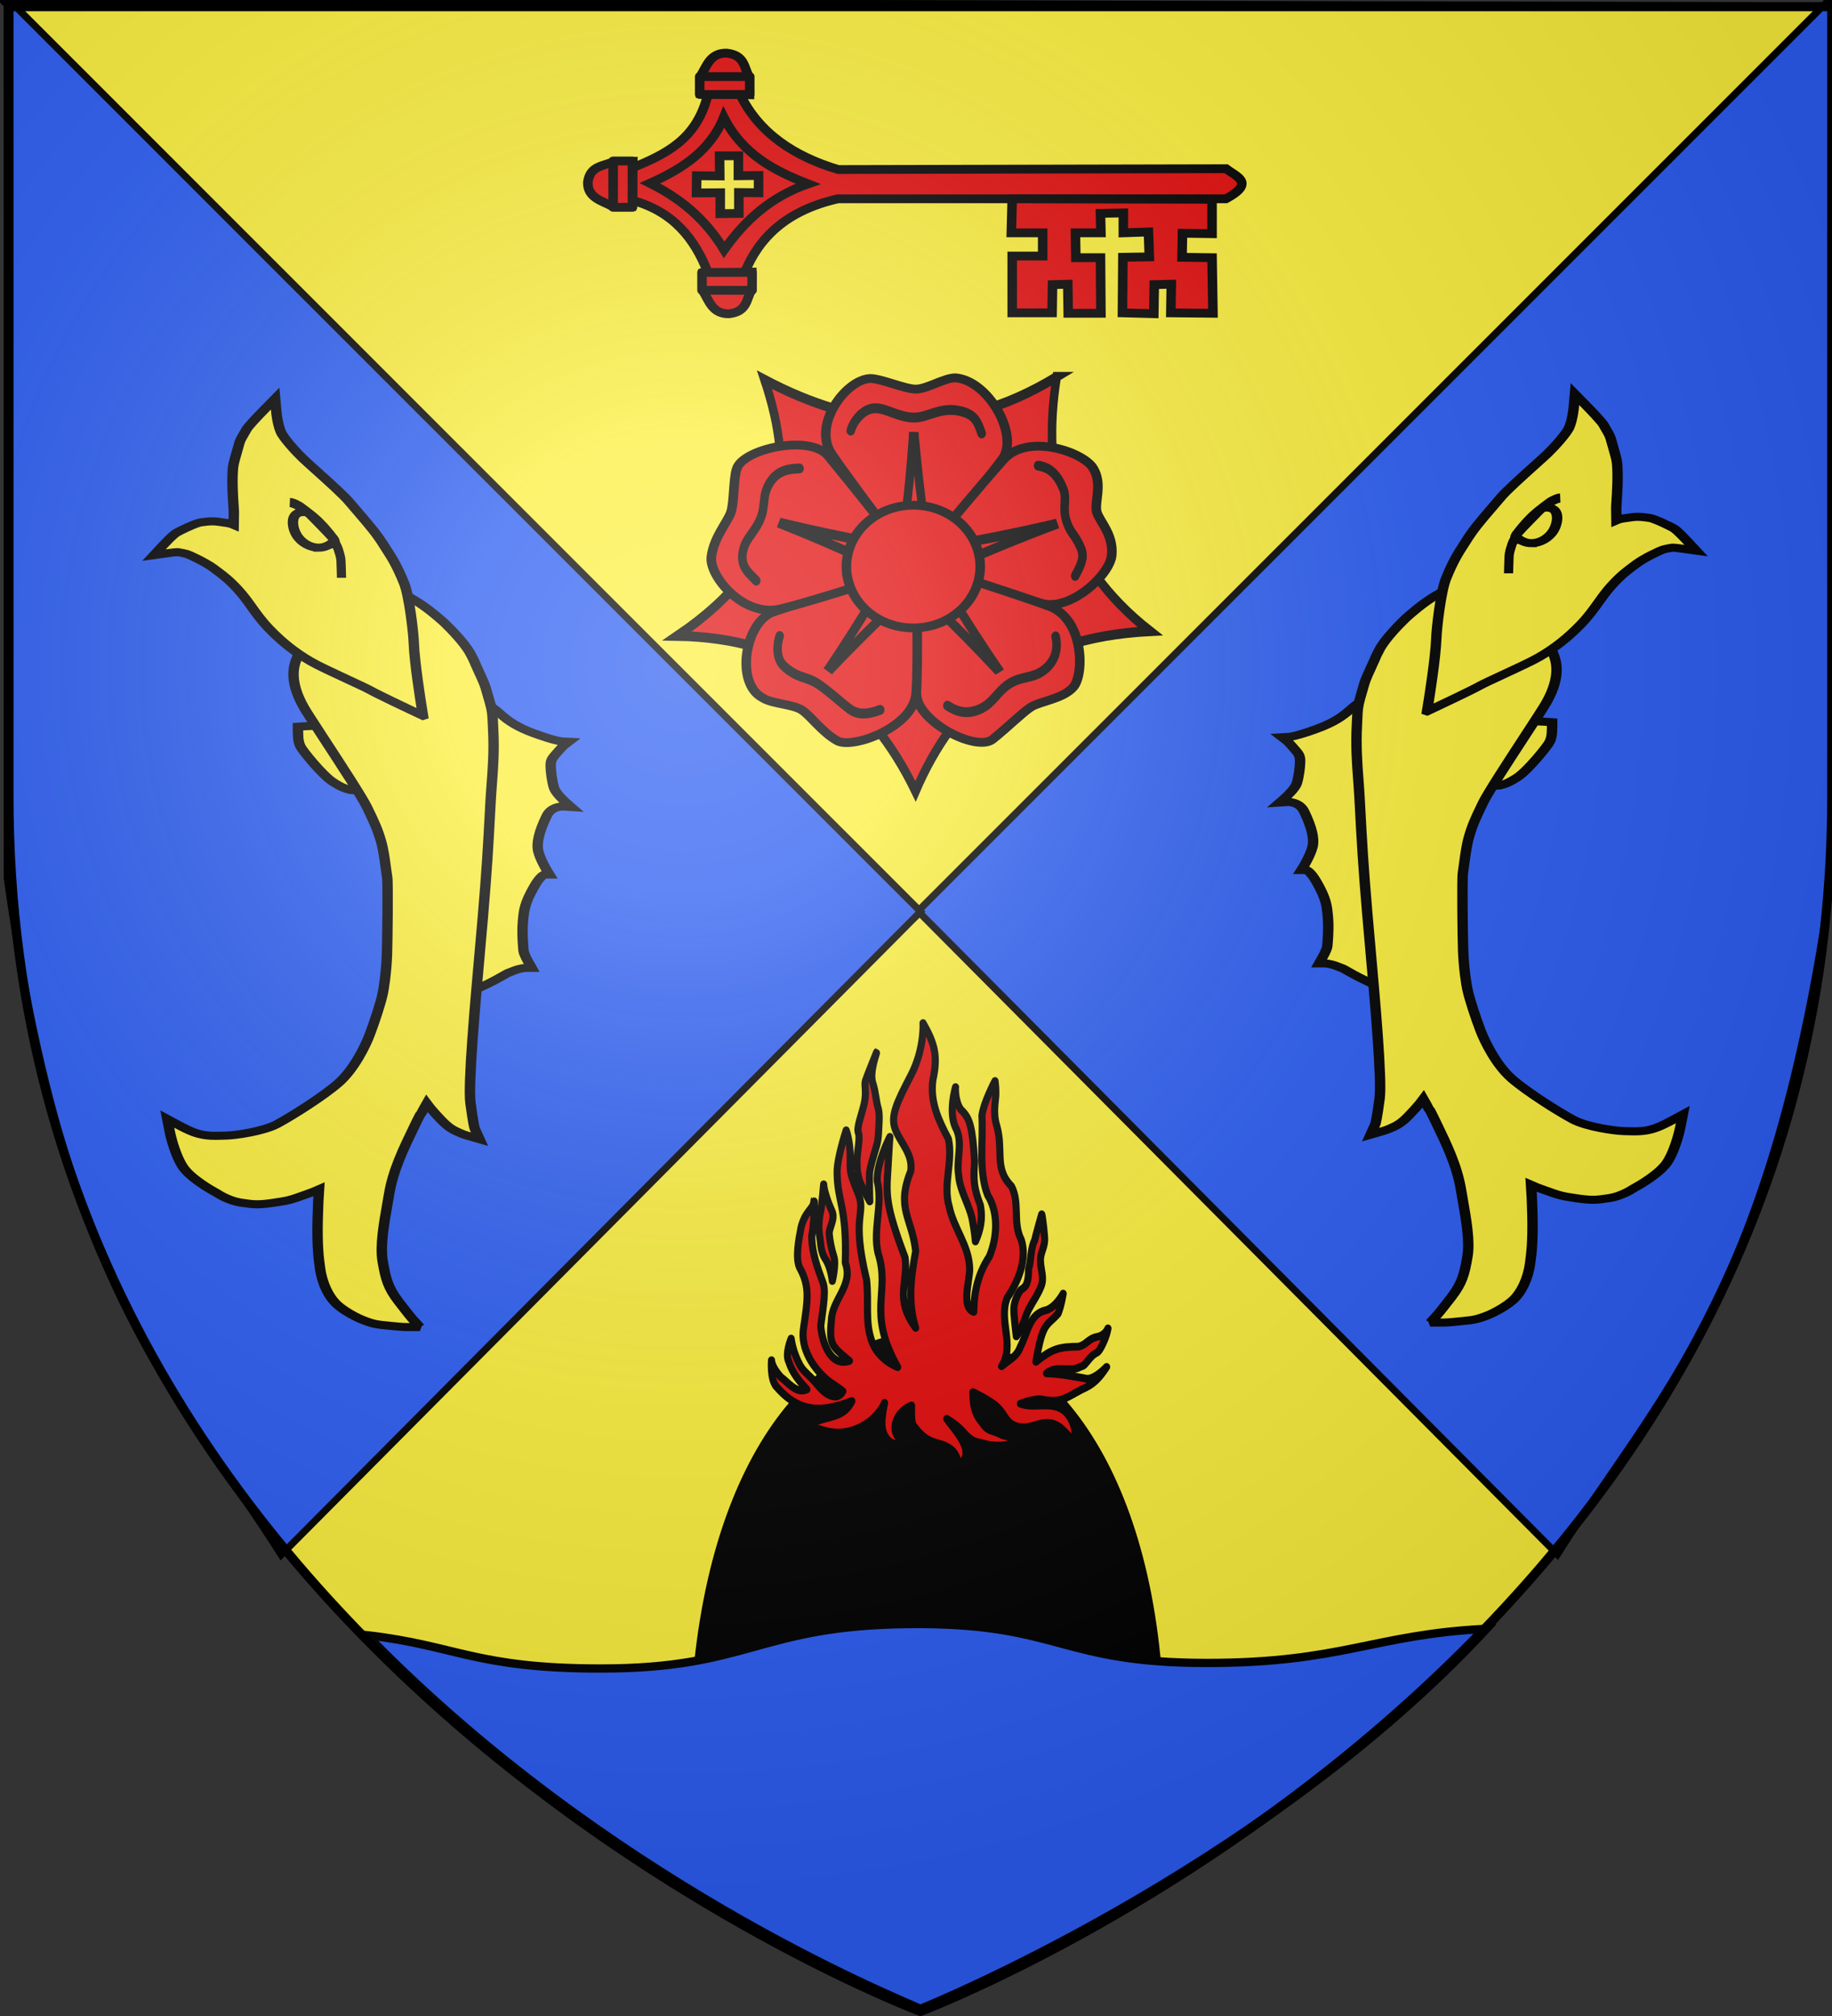 <?xml version="1.0" encoding="UTF-8" standalone="no"?>
<!-- Created with Inkscape (http://www.inkscape.org/) -->

<svg
   xmlns:dc="http://purl.org/dc/elements/1.1/"
   xmlns:cc="http://creativecommons.org/ns#"
   xmlns:rdf="http://www.w3.org/1999/02/22-rdf-syntax-ns#"
   xmlns:svg="http://www.w3.org/2000/svg"
   xmlns="http://www.w3.org/2000/svg"
   xmlns:xlink="http://www.w3.org/1999/xlink"
   xmlns:sodipodi="http://sodipodi.sourceforge.net/DTD/sodipodi-0.dtd"
   xmlns:inkscape="http://www.inkscape.org/namespaces/inkscape"
   version="1.0"
   width="600"
   height="660"
   id="svg2"
   sodipodi:version="0.32"
   inkscape:version="0.48.1 r9760"
   sodipodi:docname="Blason ville fr Moyeuvre-Grande 57.svg"
   inkscape:output_extension="org.inkscape.output.svg.inkscape">
  <rect width="100%" height="100%" fill="#333333" stroke="none"/>
  <sodipodi:namedview
     inkscape:window-height="671"
     inkscape:window-width="1280"
     inkscape:pageshadow="2"
     inkscape:pageopacity="0.0"
     guidetolerance="10.0"
     gridtolerance="10.0"
     objecttolerance="10.0"
     borderopacity="1.0"
     bordercolor="#666666"
     pagecolor="#ffffff"
     id="base"
     showgrid="false"
     inkscape:zoom="0.68435103"
     inkscape:cx="300.75309"
     inkscape:cy="330.97036"
     inkscape:window-x="0"
     inkscape:window-y="0"
     inkscape:current-layer="layer4"
     showguides="true"
     inkscape:guide-bbox="true"
     inkscape:window-maximized="1">
    <sodipodi:guide
       orientation="1,0"
       position="300,131.731"
       id="guide37279" />
  </sodipodi:namedview>
  <desc
     id="desc4">Flag of Canton of Valais (Wallis)</desc>
  <defs
     id="defs6">
    <linearGradient
       inkscape:collect="always"
       id="linearGradient37281">
      <stop
         style="stop-color:#000000;stop-opacity:1;"
         offset="0"
         id="stop37283" />
      <stop
         style="stop-color:#000000;stop-opacity:0;"
         offset="1"
         id="stop37285" />
    </linearGradient>
    <linearGradient
       id="linearGradient2893">
      <stop
         style="stop-color:#ffffff;stop-opacity:0.314"
         offset="0"
         id="stop2895" />
      <stop
         style="stop-color:#ffffff;stop-opacity:0.251"
         offset="0.19"
         id="stop2897" />
      <stop
         style="stop-color:#6b6b6b;stop-opacity:0.125"
         offset="0.6"
         id="stop2901" />
      <stop
         style="stop-color:#000000;stop-opacity:0.125"
         offset="1"
         id="stop2899" />
    </linearGradient>
    <radialGradient
       inkscape:collect="always"
       xlink:href="#linearGradient2893"
       id="radialGradient3045"
       gradientUnits="userSpaceOnUse"
       gradientTransform="matrix(1.353,0,0,1.349,560.942,-88.604)"
       cx="221.445"
       cy="226.331"
       fx="221.445"
       fy="226.331"
       r="300" />
    <style
       type="text/css"
       id="style33">
  .Rand2 { stroke: #202020; stroke-width:30; }
  .Rand4 { stroke: #202020; stroke-width:60; }
  .Rand6 { stroke: #202020; stroke-width:90; }
  .Schwarz { fill: #000000; }
  .Blau { fill: #0000ff; }
  .Gold { fill: #ffef00; }
  .Silber { fill: #ffffff; }
  </style>
    <g
       id="s">
      <g
         id="c">
        <path
           transform="matrix(0.951,0.309,-0.309,0.951,0,-1)"
           d="M 0,0 L 0,1 L 0.5,1 L 0,0 z "
           id="t" />
        <use
           height="540"
           width="810"
           y="0"
           x="0"
           id="use2144"
           transform="scale(-1,1)"
           xlink:href="#t" />
      </g>
      <g
         id="a">
        <use
           height="540"
           width="810"
           y="0"
           x="0"
           id="use2147"
           transform="matrix(0.309,0.951,-0.951,0.309,0,0)"
           xlink:href="#c" />
        <use
           height="540"
           width="810"
           y="0"
           x="0"
           id="use2149"
           transform="matrix(-0.809,0.588,-0.588,-0.809,0,0)"
           xlink:href="#c" />
      </g>
      <use
         height="540"
         width="810"
         y="0"
         x="0"
         id="use2151"
         transform="scale(-1,1)"
         xlink:href="#a" />
    </g>
    <g
       id="s-1">
      <g
         id="c-1">
        <path
           transform="matrix(0.951,0.309,-0.309,0.951,0,-1)"
           d="M 0,0 L 0,1 L 0.5,1 L 0,0 z "
           id="t-8" />
        <use
           height="540"
           width="810"
           y="0"
           x="0"
           id="use2144-5"
           transform="scale(-1,1)"
           xlink:href="#t-8" />
      </g>
      <g
         id="a-2">
        <use
           height="540"
           width="810"
           y="0"
           x="0"
           id="use2147-0"
           transform="matrix(0.309,0.951,-0.951,0.309,0,0)"
           xlink:href="#c-1" />
        <use
           height="540"
           width="810"
           y="0"
           x="0"
           id="use2149-1"
           transform="matrix(-0.809,0.588,-0.588,-0.809,0,0)"
           xlink:href="#c-1" />
      </g>
      <use
         height="540"
         width="810"
         y="0"
         x="0"
         id="use2151-1"
         transform="scale(-1,1)"
         xlink:href="#a-2" />
    </g>
    <g
       id="s-4">
      <g
         id="c-7">
        <path
           id="t-4"
           d="M 0,0 L 0,1 L 0.5,1 L 0,0 z "
           transform="matrix(0.951,0.309,-0.309,0.951,0,-1)" />
        <use
           xlink:href="#t-4"
           transform="scale(-1,1)"
           id="use2144-1"
           x="0"
           y="0"
           width="810"
           height="540" />
      </g>
      <g
         id="a-8">
        <use
           xlink:href="#c-7"
           transform="matrix(0.309,0.951,-0.951,0.309,0,0)"
           id="use2147-08"
           x="0"
           y="0"
           width="810"
           height="540" />
        <use
           xlink:href="#c-7"
           transform="matrix(-0.809,0.588,-0.588,-0.809,0,0)"
           id="use2149-8"
           x="0"
           y="0"
           width="810"
           height="540" />
      </g>
      <use
         xlink:href="#a-8"
         transform="scale(-1,1)"
         id="use2151-17"
         x="0"
         y="0"
         width="810"
         height="540" />
    </g>
    <g
       id="s-5">
      <g
         id="c-11">
        <path
           transform="matrix(0.951,0.309,-0.309,0.951,0,-1)"
           d="M 0,0 L 0,1 L 0.5,1 L 0,0 z"
           id="t-6" />
        <use
           height="540"
           width="810"
           y="0"
           x="0"
           id="use2144-19"
           transform="scale(-1,1)"
           xlink:href="#t-6" />
      </g>
      <g
         id="a-3">
        <use
           height="540"
           width="810"
           y="0"
           x="0"
           id="use2147-4"
           transform="matrix(0.309,0.951,-0.951,0.309,0,0)"
           xlink:href="#c-11" />
        <use
           height="540"
           width="810"
           y="0"
           x="0"
           id="use2149-7"
           transform="matrix(-0.809,0.588,-0.588,-0.809,0,0)"
           xlink:href="#c-11" />
      </g>
      <use
         height="540"
         width="810"
         y="0"
         x="0"
         id="use2151-9"
         transform="scale(-1,1)"
         xlink:href="#a-3" />
    </g>
    <linearGradient
       inkscape:collect="always"
       xlink:href="#linearGradient37281"
       id="linearGradient37287"
       x1="143.549"
       y1="312.955"
       x2="651.24"
       y2="312.955"
       gradientUnits="userSpaceOnUse" />
  </defs>
  <g
     inkscape:groupmode="layer"
     id="layer4"
     inkscape:label="fond écu">
    <g
       style="display:inline"
       id="layer3"
       transform="translate(0.774,-1.088)">
      <path
         d="m 300.676,658.913 c 0,0 298.5,-112.32 298.5,-397.772 0,-285.452 0,-258.552 0,-258.552 l -597,0 0,258.552 c 0,285.452 298.5,397.772 298.5,397.772 z"
         style="fill:#fcef3c;fill-opacity:1;fill-rule:evenodd;stroke:none"
         id="path2855"
         inkscape:connector-curvature="0" />
      <path
         d="M 598.907,3.019 0.454,1.556 299.537,300.716 598.907,3.019 z"
         style="fill:#fcef3c;fill-opacity:1;fill-rule:evenodd;stroke:#000000;stroke-width:2.3;stroke-linecap:butt;stroke-linejoin:miter;stroke-miterlimit:4;stroke-opacity:1;stroke-dasharray:none"
         id="path2504"
         sodipodi:nodetypes="cccc"
         inkscape:connector-curvature="0" />
      <path
         d="M 599.001,288.429 599.034,0.297 299.874,299.379 509.285,509.968 c 33.523,-53.043 70.648,-85.373 89.715,-221.539 z"
         style="fill:#2b5df2;fill-opacity:1;fill-rule:evenodd;stroke:#000000;stroke-width:2.3;stroke-linecap:butt;stroke-linejoin:miter;stroke-miterlimit:4;stroke-opacity:1;stroke-dasharray:none;display:inline"
         id="path4504"
         sodipodi:nodetypes="ccccc"
         inkscape:connector-curvature="0" />
      <path
         d="M 1.595,288.581 1.561,0.448 300.721,299.531 91.31,510.12 C 57.787,457.077 20.661,424.747 1.595,288.581 z"
         style="fill:#2b5df2;fill-opacity:1;fill-rule:evenodd;stroke:#000000;stroke-width:2.3;stroke-linecap:butt;stroke-linejoin:miter;stroke-miterlimit:4;stroke-opacity:1;stroke-dasharray:none;display:inline"
         id="path4506"
         sodipodi:nodetypes="ccccc"
         inkscape:connector-curvature="0" />
      <g
         id="g9853"
         transform="translate(-411.884,-136.52)">
        <g
           style="display:inline"
           inkscape:label="Fond écu"
           id="g9855" />
        <g
           inkscape:label="Meubles"
           id="g9937" />
        <g
           inkscape:label="Reflet final"
           id="g9939" />
        <g
           inkscape:label="Contour final"
           id="g9941" />
      </g>
      <g
         id="g27199"
         transform="translate(-95.209,-30.014)"
         style="stroke:#000000;stroke-opacity:1;stroke-width:3;stroke-miterlimit:4;stroke-dasharray:none">
        <g
           style="display:inline;stroke:#000000;stroke-opacity:1;stroke-width:3;stroke-miterlimit:4;stroke-dasharray:none"
           inkscape:label="Fond écu"
           id="layer3-1">
          <g
             transform="translate(-123.765,-47.355)"
             id="Layer_x0020_1"
             style="stroke:#000000;stroke-opacity:1;stroke-width:3;stroke-miterlimit:4;stroke-dasharray:none">
            <g
               transform="matrix(-1,0,0,1,94.988,-55.976)"
               id="g3971"
               style="stroke:#000000;stroke-opacity:1;stroke-width:3;stroke-miterlimit:4;stroke-dasharray:none">
              <g
                 transform="matrix(0.83,-0.107,0.099,0.903,-356.325,-13.032)"
                 id="g23099"
                 style="stroke:#000000;stroke-opacity:1;stroke-width:3.441;stroke-miterlimit:4;stroke-dasharray:none" />
            </g>
          </g>
          <g
             transform="translate(-681.31,8.55)"
             id="g8062"
             style="stroke:#000000;stroke-opacity:1;stroke-width:3;stroke-miterlimit:4;stroke-dasharray:none">
            <g
               id="layer4-37"
               inkscape:label="Meubles"
               style="stroke:#000000;stroke-opacity:1;stroke-width:3;stroke-miterlimit:4;stroke-dasharray:none" />
            <g
               style="stroke-width:3;stroke-miterlimit:4;stroke-dasharray:none;stroke:#000000;stroke-opacity:1"
               transform="translate(-47.963,-57.312)"
               id="Barbeaux">
              <g
                 style="fill:#ffffff;stroke-width:3.621;stroke-miterlimit:4;stroke-dasharray:none;stroke:#000000;stroke-opacity:1"
                 transform="matrix(0.812,0,0,0.845,186.423,147.205)"
                 id="g15220" />
            </g>
          </g>
        </g>
        <g
           inkscape:label="Meubles"
           id="layer4-0"
           style="stroke:#000000;stroke-opacity:1;stroke-width:3;stroke-miterlimit:4;stroke-dasharray:none">
          <g
             id="g23187"
             style="stroke:#000000;stroke-opacity:1;stroke-width:3;stroke-miterlimit:4;stroke-dasharray:none" />
          <g
             style="fill:#ffffff;stroke-width:4.224;stroke-miterlimit:4;stroke-dasharray:none;display:inline;stroke:#000000;stroke-opacity:1"
             transform="matrix(0.807,0,0,0.625,31.056,106.872)"
             id="g15212">
            <path
               style="fill:#fcef3c;stroke:#000000;stroke-width:4.224;stroke-miterlimit:4;stroke-dasharray:none;stroke-opacity:1"
               inkscape:connector-curvature="0"
               d="m 263.962,400.729 -0.083,-1.843 -3.479,-77.967 -0.005,-0.129 0.021,-0.127 11.833,-73.091 0.203,-1.057 h 1.067 c 0.992,0 3.357,0.799 8.01,6.139 3.425,3.933 6.927,7.021 13.791,10.271 8.47,4.005 11.177,4.198 11.204,4.198 l 2.806,0.189 -2,1.981 c -0.029,0.027 -0.721,0.73 -3.356,4.683 -1.408,2.109 -1.979,3.087 -1.947,6.074 0.032,3.035 0.549,8.131 1.355,11.413 0.623,2.534 3.723,6.399 4.866,7.675 l 2.102,2.354 -3.147,-0.269 c -0.021,-0.002 -0.108,-0.008 -0.246,-0.008 -1.099,0 -4.819,0.354 -6.54,4.91 -3.093,8.188 -4.213,14.251 -3.424,18.542 0.797,4.318 3.634,10.354 3.66,10.414 l 0.872,1.777 h -1.978 c -0.015,0.003 -1.586,0.428 -4.096,6.021 -4.015,8.947 -4.28,12.737 -4.646,17.979 l -0.06,0.88 c -0.417,5.829 0.19,14.314 0.273,15.094 0.208,1.987 1.894,5.802 2.526,7.104 l 0.778,1.798 h -2 c -0.362,0 -2.314,0.067 -5.067,1.406 l -0.204,0.099 c -2.404,1.17 -2.404,1.17 -3.815,2.211 -0.579,0.428 -1.378,1.017 -2.625,1.901 -4.753,3.376 -10.593,6.621 -10.837,6.76 l -0.047,0.023 -0.05,0.021 -4.037,1.811 -1.678,0.763 0,0 z"
               id="path15214" />
            <use
               height="660"
               width="600"
               transform="matrix(-1,0,0,1,908.199,-2.358)"
               id="use3782"
               xlink:href="#path15214"
               y="0"
               x="0"
               style="stroke:#000000;stroke-opacity:1;stroke-width:4.224;stroke-miterlimit:4;stroke-dasharray:none" />
          </g>
          <g
             style="fill:#fcef3c;stroke-width:4.224;stroke-miterlimit:4;stroke-dasharray:none;display:inline;stroke:#000000;stroke-opacity:1"
             transform="matrix(0.807,0,0,0.625,66.456,106.872)"
             id="g15216">
            <path
               style="fill:#fcef3c;stroke:#000000;stroke-width:4.224;stroke-miterlimit:4;stroke-dasharray:none;stroke-opacity:1"
               inkscape:connector-curvature="0"
               d="m 177.666,292.706 c -0.42,0 -0.782,-0.132 -1.12,-0.265 -0.074,-0.029 -0.162,-0.058 -0.268,-0.094 -0.939,-0.3 -2.892,-0.925 -6.617,-4.082 -4.258,-3.604 -12.176,-16.222 -13.031,-18.472 -0.863,-2.281 -0.92,-3.99 -0.984,-5.971 -0.073,-2.117 -0.071,-3.247 -0.071,-3.247 l 0.003,-1.144 1.138,-0.104 c 0.159,-0.014 3.906,-0.35 7.045,-0.423 3.128,-0.07 7.857,-0.206 7.859,-0.206 l 0.128,-0.004 0.128,0.021 7.797,1.394 0.901,0.159 0.12,0.906 c 0.09,0.665 2.165,16.292 2.375,19.22 0.237,3.34 -1.198,8.86 -3.477,11.256 -0.483,0.513 -1.073,1.056 -1.926,1.056 l 0,0 z"
               id="path15218" />
          </g>
          <g
             transform="matrix(0.807,0,0,0.625,66.456,106.872)"
             style="fill:#fcef3c;stroke-width:4.224;stroke-miterlimit:4;stroke-dasharray:none;display:inline;stroke:#000000;stroke-opacity:1"
             id="g15222">
            <path
               style="fill:#fcef3c;stroke:#000000;stroke-width:4.224;stroke-miterlimit:4;stroke-opacity:1;stroke-dasharray:none"
               inkscape:connector-curvature="0"
               d="m 205.079,573.91 h -2.901 -2.464 c -0.514,0 -2.13,-0.056 -6.031,-0.577 -0.718,-0.099 -1.353,-0.179 -1.933,-0.251 -4.214,-0.539 -5.626,-0.72 -10.237,-3.094 -2.393,-1.231 -7.042,-4.431 -9.892,-7.687 -3.588,-4.099 -6.304,-11.55 -7.089,-19.45 l -0.113,-1.089 c -0.378,-3.551 -1.081,-10.173 -0.828,-24.116 0.132,-7.104 0.338,-12.281 0.529,-15.851 -1.302,0.739 -2.778,1.491 -4.417,2.247 l -0.777,0.358 c -6.526,3.016 -6.917,3.195 -13.228,4.39 -2.975,0.564 -4.907,0.795 -6.667,0.795 -2.092,0 -3.835,-0.338 -6.25,-0.81 l -0.483,-0.092 c -4.608,-0.893 -8.855,-4.288 -9.82,-5.104 -1.906,-1.327 -10.848,-7.794 -13.868,-14.173 -3.482,-7.354 -5.077,-18.053 -5.092,-18.161 l -0.432,-2.862 -0.516,-3.437 2.856,1.98 2.385,1.654 c 0.512,0.352 3.136,2.132 5.312,3.202 3.53,1.733 6.73,1.956 9.125,1.956 1.062,0 2.114,-0.047 3.018,-0.089 0.49,-0.023 0.973,-0.043 1.443,-0.061 3.409,-0.109 14.85,-2.141 20.456,-6.051 6.234,-4.351 18.668,-14.493 24.836,-21.445 6.218,-7.015 10.895,-19.188 12.677,-25.276 1.866,-6.38 4.388,-15.931 5.354,-21.845 0.291,-1.763 1.424,-10.368 1.683,-20.299 0.159,-6.111 0.493,-37.244 0.077,-40.457 -0.179,-1.396 -0.342,-2.971 -0.555,-5.039 l -0.011,-0.118 c -0.458,-4.435 -0.979,-9.461 -1.896,-13.545 -1.34,-5.981 -2.486,-9.391 -5.735,-18.008 -1.978,-5.234 -10.471,-22.021 -17.296,-35.511 -3.927,-7.755 -7.315,-14.453 -8.32,-16.729 -6.326,-14.317 -3.88,-22.343 -2.835,-25.771 0.074,-0.238 0.136,-0.439 0.189,-0.622 2.777,-9.943 34.819,-28.72 41.213,-32.383 l 0.666,-0.382 0.795,-0.455 0.769,0.499 0.644,0.418 c 0.571,0.376 5.614,3.759 10.541,8.897 4.772,4.982 5.702,6.354 5.74,6.409 1.208,1.505 7.606,9.668 9.934,15.415 l 0.363,0.898 c 0.96,2.37 0.995,2.461 1.235,3.217 0.195,0.614 0.537,1.684 1.782,5.182 l 0.078,0.228 c 2.317,6.5 2.348,6.608 3.413,11.472 l 0.102,0.458 c 0.233,1.062 0.516,2.349 0.881,3.965 1.009,4.476 1.079,6.713 1.198,10.42 0.027,1.016 0.063,2.126 0.121,3.435 0.472,11.188 -0.058,20.31 -0.571,29.129 -0.193,3.316 -0.351,6.082 -0.47,8.966 l -0.176,4.226 -0.015,0.333 c -0.79,19.004 -1.266,30.475 -2.948,56.069 -0.32,4.88 -0.721,10.713 -1.163,17.069 l -0.011,0.152 c -2.05,29.611 -4.853,70.166 -3.846,80.054 1.15,11.332 1.703,13.26 1.727,13.337 l 0.892,2.55 1.056,3.021 -2.997,-1.118 -2.499,-0.936 c -0.148,-0.056 -1.553,-0.593 -4.026,-2.104 -2.924,-1.788 -4.764,-3.979 -8.478,-9.255 -1.701,-2.422 -2.773,-4.136 -3.448,-5.321 -0.316,0.696 -0.674,1.525 -1.066,2.519 -0.771,1.951 -1.149,2.911 -1.652,3.535 -0.526,1.267 -1.817,4.702 -2.321,6.044 l -0.047,0.121 c -4.378,11.687 -8.504,22.695 -10.148,35.171 -0.181,1.381 -0.369,2.771 -0.559,4.167 l -0.076,0.559 c -1.508,11.095 -3.062,22.544 -2.01,30.477 1.246,9.416 2.191,13.982 6.595,21.365 4.472,7.499 5.385,8.776 5.421,8.827 l 1.429,2.019 1.678,2.369 0,0 z"
               id="path15224" />
          </g>
          <g
             style="fill:#fcef3c;stroke-width:4.224;stroke-miterlimit:4;stroke-dasharray:none;display:inline;stroke:#000000;stroke-opacity:1"
             transform="matrix(0.807,0,0,0.625,66.456,106.872)"
             id="g15228">
            <g
               style="fill:#fcef3c;stroke-width:4.224;stroke-miterlimit:4;stroke-dasharray:none;stroke:#000000;stroke-opacity:1"
               id="g15230">
              <path
                 style="fill:#fcef3c;stroke:#000000;stroke-width:4.224;stroke-miterlimit:4;stroke-opacity:1;stroke-dasharray:none"
                 inkscape:connector-curvature="0"
                 d="m 206.351,253.713 -2.653,-1.611 -2.218,-1.349 c -0.132,-0.081 -13.448,-8.179 -16.823,-10.636 -1.141,-0.828 -4.903,-3.077 -8.541,-5.252 l -0.132,-0.079 c -5.735,-3.43 -12.231,-7.32 -15.167,-9.521 -6.372,-4.777 -11.545,-10.014 -16.772,-16.979 -3.175,-4.23 -5.256,-7.993 -7.269,-11.631 -1.73,-3.126 -3.352,-6.053 -5.578,-9.166 -3.65,-5.113 -5.862,-7.231 -8.921,-10.162 l -0.978,-0.94 c -3.132,-3.018 -9.713,-7.067 -11.068,-7.515 -0.901,-0.296 -2.736,-0.785 -3.309,-0.859 -0.043,-0.004 -0.102,-0.004 -0.167,-0.004 -0.602,0 -1.679,0.123 -2.879,0.328 l -3.07,0.55 -3.65,0.652 2.169,-3.007 1.811,-2.512 c 0.762,-1.055 3.362,-4.6 4.842,-5.933 1.103,-0.992 8.045,-5.284 10.107,-5.673 1.398,-0.263 3.219,-0.567 4.888,-0.567 0.666,0 1.276,0.05 1.81,0.145 l 0.628,0.105 0.108,0.02 c 2.254,0.368 4.207,0.715 5.255,1.214 0.196,0.093 0.441,0.22 0.733,0.381 0.039,-2.622 0.081,-5.857 0.066,-6.766 -0.011,-0.558 -0.063,-1.583 -0.134,-2.93 -0.247,-4.751 -0.698,-13.448 -0.205,-20.35 0.131,-1.867 1.011,-5.765 1.655,-8.609 l 0.142,-0.639 c 0.138,-0.62 0.258,-1.156 0.341,-1.553 0.649,-3.146 0.764,-3.438 2.057,-6.308 l 0.174,-0.385 c 0.29,-0.648 0.646,-1.437 1.072,-2.419 0.783,-1.78 4.847,-7.246 7.2,-10.346 l 2.042,-2.679 2.414,-3.17 0.275,3.974 0.23,3.318 c 0.005,0.055 0.43,5.833 1.757,10.005 1.081,3.391 6.377,10.817 8.841,13.858 1.248,1.539 3.47,4.118 5.623,6.611 4.943,5.737 11.021,12.791 13.332,16.299 1.427,2.169 2.689,4.067 3.824,5.771 4.962,7.464 7.44,11.19 10.559,17.659 0.279,0.587 0.572,1.168 0.874,1.773 l 0.114,0.224 c 1.818,3.615 4.083,8.114 6.959,17.388 2.005,6.467 3.724,25.327 3.882,31.233 0.265,10.007 2.925,31.454 3.037,32.361 l 0.326,2.595 0.387,3.086 0,0 z"
                 id="path15232" />
            </g>
          </g>
          <path
             style="fill:#fcef3c;stroke:#000000;stroke-width:3;stroke-miterlimit:4;stroke-dasharray:none;display:inline;stroke-opacity:1"
             inkscape:connector-curvature="0"
             stroke-miterlimit="6"
             d="m 206.285,220.273 c 0,-1.355 -0.127,-3.949 -0.169,-5.42 -0.042,-1.47 -0.59,-2.905 -0.885,-3.885 -0.294,-0.978 -0.866,-1.839 -1.305,-2.677 -0.463,-0.88 -0.968,-1.829 -1.263,-2.154 -0.378,-0.419 -1.432,-1.732 -1.811,-2.155 -0.203,-0.228 -1.644,-1.758 -2.232,-2.318 -0.858,-0.815 -1.897,-1.665 -3.706,-3.069 -1.811,-1.404 -2.317,-1.762 -3.202,-2.187 -0.885,-0.424 -1.601,-0.75 -2.359,-0.784"
             id="path15236" />
          <g
             style="fill:#fcef3c;stroke-width:4.224;stroke-miterlimit:4;stroke-dasharray:none;display:inline;stroke:#000000;stroke-opacity:1"
             transform="matrix(0.807,0,0,0.625,66.456,106.872)"
             id="g15238">
            <path
               style="fill:#fcef3c;stroke:#000000;stroke-width:4.224;stroke-miterlimit:4;stroke-dasharray:none;stroke-opacity:1"
               inkscape:connector-curvature="0"
               d="m 163.959,165.643 c -3.469,0 -7.042,-2.645 -8.889,-6.582 -1.452,-3.096 -2.192,-7.742 -0.703,-10.265 0.625,-1.054 1.612,-1.677 2.752,-1.751 l 0.108,-0.012 c 0.283,-0.031 0.828,-0.088 1.105,-0.088 0.151,0 0.552,0 0.933,0.252 0.822,0.535 1.069,0.823 1.589,1.479 l 0.184,0.229 c 0.077,0.095 7.246,9.481 8.6,11.503 0.21,0.264 0.35,0.589 0.476,0.881 0.297,0.698 0.533,1.25 0.092,1.919 l -0.432,0.657 h -0.789 c -0.115,0 -0.218,-0.008 -0.314,-0.023 -0.683,0.601 -1.472,0.972 -1.939,1.191 -0.864,0.407 -1.796,0.61 -2.773,0.61 l 0,0 z"
               id="path15240" />
          </g>
          <use
             height="660"
             width="600"
             transform="matrix(-1,0,0,1,794.789,-1.474)"
             id="use3784"
             xlink:href="#g15216"
             y="0"
             x="0"
             style="stroke:#000000;stroke-opacity:1;stroke-width:3;stroke-miterlimit:4;stroke-dasharray:none" />
          <use
             height="660"
             width="600"
             transform="matrix(-1,0,0,1,794.789,-1.474)"
             id="use3786"
             xlink:href="#g15222"
             y="0"
             x="0"
             style="stroke:#000000;stroke-opacity:1;stroke-width:3;stroke-miterlimit:4;stroke-dasharray:none" />
          <use
             height="660"
             width="600"
             transform="matrix(-1,0,0,1,794.789,-1.474)"
             id="use3788"
             xlink:href="#g15228"
             y="0"
             x="0"
             style="stroke:#000000;stroke-opacity:1;stroke-width:3;stroke-miterlimit:4;stroke-dasharray:none" />
          <use
             height="660"
             width="600"
             transform="matrix(-1,0,0,1,794.789,-1.474)"
             id="use3790"
             xlink:href="#path15236"
             y="0"
             x="0"
             style="stroke:#000000;stroke-opacity:1;stroke-width:3;stroke-miterlimit:4;stroke-dasharray:none" />
          <use
             height="660"
             width="600"
             transform="matrix(-1,0,0,1,794.789,-1.474)"
             id="use3792"
             xlink:href="#g15238"
             y="0"
             x="0"
             style="stroke:#000000;stroke-opacity:1;stroke-width:3;stroke-miterlimit:4;stroke-dasharray:none" />
        </g>
        <g
           style="display:inline;stroke:#000000;stroke-opacity:1;stroke-width:3;stroke-miterlimit:4;stroke-dasharray:none"
           inkscape:label="Reflet final"
           id="layer2-6" />
        <g
           inkscape:label="Contour final"
           id="layer1-5"
           style="stroke:#000000;stroke-opacity:1;stroke-width:3;stroke-miterlimit:4;stroke-dasharray:none" />
      </g>
    </g>
    <g
       transform="matrix(0,-0.379,-0.408,0,433.208,173.784)"
       style="fill:#ffffff;stroke-width:7.625;stroke-miterlimit:6;stroke-dasharray:none;display:inline;stroke:#000000;stroke-opacity:1"
       id="layer187">
      <g
         style="fill:#e20909;fill-opacity:1;stroke:#000000;stroke-width:11.276;stroke-miterlimit:6;stroke-opacity:1;stroke-dasharray:none"
         id="g4022"
         transform="matrix(0.675,0,0,0.678,185.559,36.822)">
        <g
           id="g13046"
           style="stroke:#000000;stroke-opacity:1;stroke-width:11.276;stroke-miterlimit:6;stroke-dasharray:none">
          <path
             style="fill:#e20909;fill-opacity:1;fill-rule:evenodd;stroke:#000000;stroke-width:11.276;stroke-linecap:butt;stroke-linejoin:miter;stroke-miterlimit:6;stroke-opacity:1;stroke-dasharray:none"
             d="m 169.747,41.457 c -5.159,-0.256 -11.401,4.513 -19.782,18.898 l 0,459.407 c -15.005,60.939 -49.508,93.329 -94.46,110.346 l 0,43.512 c 43.919,15.682 78.328,41.504 92.329,89.097 l 41.741,0.184 c 17.967,-39.666 36.002,-76.007 94.044,-89.282 l 0,-38.211 C 234.743,613.736 204.321,571.925 187.444,519.254 L 188.509,60.078 C 182.469,52.885 177.287,41.831 169.747,41.457 z m -11.999,572.196 22.052,0 -0.278,23.876 25.48,0 0,22.263 -25.758,-0.23 0.278,27.287 -22.005,0.277 0.232,-28.117 -26.777,0 0.278,-22.032 26.777,0 -0.278,-23.323 z"
             id="path11319"
             inkscape:connector-curvature="0" />
          <path
             d="m 169.122,555.04 c 16.77,40.004 37.761,77.558 85.153,99.783 -43.054,16.005 -66.134,49.587 -84.403,87.404 -18.304,-34.081 -43.912,-64.668 -85.153,-87.779 36.754,-24.085 67.578,-54.397 84.403,-99.408 z"
             id="path11321"
             style="fill:none;stroke:#000000;stroke-width:11.276;stroke-linecap:butt;stroke-linejoin:miter;stroke-miterlimit:6;stroke-opacity:1;stroke-dasharray:none"
             inkscape:connector-curvature="0" />
          <g
             id="g13038"
             style="stroke:#000000;stroke-opacity:1;stroke-width:11.276;stroke-miterlimit:6;stroke-dasharray:none">
            <g
               style="fill:#e20909;fill-opacity:1;stroke:#000000;stroke-width:11.276;stroke-miterlimit:6;stroke-opacity:1;stroke-dasharray:none"
               id="g11330"
               transform="translate(-17.315,30.756)">
              <path
                 style="fill:#e20909;fill-opacity:1;fill-rule:evenodd;stroke:#000000;stroke-width:11.276;stroke-linecap:butt;stroke-linejoin:miter;stroke-miterlimit:6;stroke-opacity:1;stroke-dasharray:none"
                 id="path11326"
                 d="m 300.473,593.682 1.5,57.769 22.507,-1e-5 c 12.882,-7.348 29.577,-11.155 29.26,-30.76 -2.555,-21.752 -18.652,-20.483 -30.385,-26.634 l -22.883,-0.375 z"
                 inkscape:connector-curvature="0" />
              <rect
                 style="fill:#e20909;fill-opacity:1;stroke:#000000;stroke-width:11.276;stroke-linecap:round;stroke-linejoin:round;stroke-miterlimit:6;stroke-opacity:1;stroke-dasharray:none"
                 id="rect11328"
                 y="593.307"
                 x="300.849"
                 height="59.269"
                 width="22.883" />
            </g>
            <g
               style="fill:#e20909;fill-opacity:1;stroke:#000000;stroke-width:11.276;stroke-miterlimit:6;stroke-opacity:1;stroke-dasharray:none"
               id="g11334"
               transform="matrix(-1,0,0,1,356.623,28.005)">
              <path
                 style="fill:#e20909;fill-opacity:1;fill-rule:evenodd;stroke:#000000;stroke-width:11.276;stroke-linecap:butt;stroke-linejoin:miter;stroke-miterlimit:6;stroke-opacity:1;stroke-dasharray:none"
                 id="path11336"
                 d="m 300.473,593.682 1.5,57.769 22.507,-1e-5 c 12.882,-7.348 29.577,-11.155 29.26,-30.76 -2.555,-21.752 -18.652,-20.483 -30.385,-26.634 l -22.883,-0.375 z"
                 inkscape:connector-curvature="0" />
              <rect
                 style="fill:#e20909;fill-opacity:1;stroke:#000000;stroke-width:11.276;stroke-linecap:round;stroke-linejoin:round;stroke-miterlimit:6;stroke-opacity:1;stroke-dasharray:none"
                 id="rect11338"
                 y="593.307"
                 x="300.849"
                 height="59.269"
                 width="22.883" />
            </g>
          </g>
          <path
             d="m 198.006,762.543 -57.769,1.5 1e-5,22.507 c 7.348,12.882 11.155,29.577 30.76,29.26 21.752,-2.555 20.483,-18.652 26.634,-30.385 l 0.375,-22.883 z"
             id="path11342"
             style="fill:#e20909;fill-opacity:1;fill-rule:evenodd;stroke:#000000;stroke-width:11.276;stroke-linecap:butt;stroke-linejoin:miter;stroke-miterlimit:6;stroke-opacity:1;stroke-dasharray:none"
             inkscape:connector-curvature="0" />
          <rect
             width="22.883"
             height="59.269"
             x="762.919"
             y="-198.381"
             transform="matrix(0,1,-1,0,0,0)"
             id="rect11344"
             style="fill:#e20909;fill-opacity:1;stroke:#000000;stroke-width:11.276;stroke-linecap:round;stroke-linejoin:round;stroke-miterlimit:6;stroke-opacity:1;stroke-dasharray:none" />
          <path
             d="m 149.419,76.72 -44.032,2e-6 0.53,35.013 -30.769,0.53 L 74.618,76.72 3.53,75.659 4.061,125.526 40.666,124.996 40.135,145.155 3,145.685 l 1.061,37.135 71.088,-0.53 0.53,-31.3 31.83,1.061 -1.061,29.708 25.464,0 -0.53,27.056 -24.934,-0.53 1e-5,30.239 -31.83,-0.53 0,-29.178 -71.088,-0.53 0,38.727 37.135,0.531 -0.53,18.037 -36.074,0.53 10e-6,47.215 72.679,0 0,-36.074 29.708,0 -1e-5,37.135 43.501,-1.061 -0.531,-236.605 z"
             id="path15787"
             style="fill:#e20909;fill-opacity:1;fill-rule:evenodd;stroke:#000000;stroke-width:11.276;stroke-linecap:butt;stroke-linejoin:miter;stroke-miterlimit:6;stroke-opacity:1;stroke-dasharray:none"
             inkscape:connector-curvature="0" />
        </g>
      </g>
    </g>
    <g
       transform="matrix(0.816,0,0,0.94,218.96,-549.826)"
       style="display:inline;fill:#e20909;stroke:#000000;stroke-opacity:1;stroke-width:3.425;stroke-miterlimit:4;stroke-dasharray:none"
       inkscape:r_cy="true"
       inkscape:r_cx="true"
       id="layer1-1"
       inkscape:label="Ebene 1">
      <g
         inkscape:r_cy="true"
         inkscape:r_cx="true"
         transform="translate(0,32)"
         id="g13218"
         style="fill:#e20909;stroke:#000000;stroke-opacity:1;stroke-width:3.425;stroke-miterlimit:4;stroke-dasharray:none">
        <path
           sodipodi:type="arc"
           style="fill:#e20909;stroke:#000000;stroke-width:17.588;stroke-linecap:round;stroke-linejoin:round;stroke-miterlimit:4;stroke-opacity:1;stroke-dasharray:none"
           id="path6793"
           sodipodi:cx="480"
           sodipodi:cy="390"
           sodipodi:rx="50"
           sodipodi:ry="50"
           d="m 530,390 c 0,27.614 -22.386,50 -50,50 -27.614,0 -50,-22.386 -50,-50 0,-27.614 22.386,-50 50,-50 27.614,0 50,22.386 50,50 z"
           inkscape:r_cx="true"
           inkscape:r_cy="true"
           transform="matrix(0.218,0,0,0.174,-6.314,682.631)" />
        <path
           sodipodi:type="arc"
           style="fill:#e20909;stroke:#000000;stroke-width:17.588;stroke-linecap:round;stroke-linejoin:round;stroke-miterlimit:4;stroke-opacity:1;stroke-dasharray:none"
           id="path7668"
           sodipodi:cx="480"
           sodipodi:cy="390"
           sodipodi:rx="295"
           sodipodi:ry="295"
           d="M 775,390 C 775,552.924 642.924,685 480,685 317.076,685 185,552.924 185,390 185,227.076 317.076,95 480,95 642.924,95 775,227.076 775,390 z"
           inkscape:r_cx="true"
           inkscape:r_cy="true"
           transform="matrix(0.218,0,0,0.174,-6.314,682.631)" />
        <path
           inkscape:connector-curvature="0"
           style="fill:#e20909;fill-opacity:1;stroke:#000000;stroke-width:3.425;stroke-linecap:round;stroke-linejoin:miter;stroke-miterlimit:4;stroke-opacity:1;stroke-dasharray:none;marker-start:none"
           d="m 155.792,684.168 c -6.396,34.543 2.78,64.948 37.452,88.58 -51.035,2.204 -78.474,24.071 -94.122,55.763 C 80.504,795.078 50.321,775.075 3.5,774.395 c 45.508,-26.74 47.203,-57.36 35.024,-89.209 36.958,16.933 75.486,21.143 117.268,-1.018 z"
           id="sepales"
           sodipodi:nodetypes="cccccc"
           inkscape:r_cx="true"
           inkscape:r_cy="true" />
        <g
           style="stroke:#000000;stroke-width:17.588;stroke-miterlimit:4;stroke-opacity:1;stroke-dasharray:none;fill:#e20909"
           transform="matrix(0.218,0,0,0.174,-6.314,685.702)"
           id="g13210"
           inkscape:r_cx="true"
           inkscape:r_cy="true">
          <path
             inkscape:connector-curvature="0"
             sodipodi:nodetypes="cscsssc"
             id="petale1"
             d="m 400.097,-5.461 c 20.506,0 63.64,21.213 84.146,21.213 20.506,0 52.326,-22.627 72.832,-22.627 61.553,5.292 118.31,116.801 86.267,162.635 C 611.618,201.138 487.712,377.545 483.536,372.134 472.524,357.868 362.011,197.979 329.386,145.86 292.998,87.729 355.505,-3.624 400.097,-5.461 z"
             style="fill:#e20909;fill-opacity:1;stroke:#000000;stroke-width:17.588;stroke-linecap:round;stroke-linejoin:miter;stroke-miterlimit:4;stroke-opacity:1;stroke-dasharray:none"
             inkscape:r_cx="true"
             inkscape:r_cy="true" />
          <path
             inkscape:connector-curvature="0"
             inkscape:r_cy="true"
             inkscape:r_cx="true"
             style="fill:#e20909;fill-opacity:1;stroke:#000000;stroke-width:17.588;stroke-linecap:round;stroke-linejoin:miter;stroke-miterlimit:4;stroke-opacity:1;stroke-dasharray:none"
             d="m 810.791,174.165 c 18.44,33.172 0.71,69.645 7.046,89.148 6.337,19.502 30.48,44.232 27.056,84.903 -3.314,39.356 -75.781,112.578 -129.008,96.348 C 662.659,428.333 474.825,378.411 478.679,372.768 488.844,357.887 606.758,203.374 646.244,156.24 690.286,103.669 792.351,140.992 810.791,174.165 z"
             id="petale2"
             sodipodi:nodetypes="cszzssz" />
          <path
             inkscape:connector-curvature="0"
             sodipodi:nodetypes="cszsssz"
             id="petale3"
             d="m 774.558,611.754 c -18.888,24.312 -62.455,28.773 -79.044,40.827 -16.59,12.053 -39.8,37.651 -69.664,63.944 -29.864,26.293 -139.604,-35.016 -140.621,-90.931 -1.007,-55.359 -5.178,-263.67 1.381,-261.748 17.294,5.069 186.54,63.808 243.568,86.796 63.608,25.641 64.38,135.369 44.38,161.112 z"
             style="fill:#e20909;fill-opacity:1;stroke:#000000;stroke-width:17.588;stroke-linecap:round;stroke-linejoin:miter;stroke-miterlimit:4;stroke-opacity:1;stroke-dasharray:none"
             inkscape:r_cx="true"
             inkscape:r_cy="true" />
          <path
             inkscape:connector-curvature="0"
             inkscape:r_cy="true"
             inkscape:r_cx="true"
             style="fill:#e20909;fill-opacity:1;stroke:#000000;stroke-width:17.588;stroke-linecap:round;stroke-linejoin:miter;stroke-miterlimit:4;stroke-opacity:1;stroke-dasharray:none"
             d="m 339.581,719.623 c -28.081,-17.066 -48.334,-49.289 -64.924,-61.342 -16.59,-12.053 -55.633,-12.45 -72.222,-24.504 -51.88,-28.502 -32.567,-154.05 20.297,-172.297 52.338,-18.065 261.776,-97.935 261.974,-91.103 0.523,18.014 4.435,192.526 0.194,253.868 -4.73,68.418 -117.238,112.444 -145.318,95.378 z"
             id="petale4"
             sodipodi:nodetypes="cscsssz" />
          <path
             inkscape:connector-curvature="0"
             sodipodi:nodetypes="czcsssz"
             id="petale5"
             d="m 107.795,351.282 c 4.465,-38.793 29.469,-68.929 35.806,-88.431 6.337,-19.502 4.549,-68.071 10.886,-87.573 11.075,-39.764 135.033,-70.092 168.722,-25.454 33.354,44.194 165.55,221.528 159.114,223.828 -16.971,6.064 -189.043,67.417 -248.693,82.339 -66.531,16.644 -130.348,-65.495 -125.834,-104.709 z"
             style="fill:#e20909;fill-opacity:1;stroke:#000000;stroke-width:17.588;stroke-linecap:round;stroke-linejoin:miter;stroke-miterlimit:4;stroke-opacity:1;stroke-dasharray:none"
             inkscape:r_cx="true"
             inkscape:r_cy="true" />
        </g>
        <path
           inkscape:connector-curvature="0"
           inkscape:r_cy="true"
           inkscape:r_cx="true"
           style="fill:#e20909;fill-opacity:1;stroke:#000000;stroke-width:3.425;stroke-linecap:round;stroke-linejoin:round;stroke-miterlimit:4;stroke-opacity:1;stroke-dasharray:none"
           d="m 37.305,733.16 c 0,0.695 52.779,11.126 55.397,9.561 2.399,-1.565 6.325,-43.808 5.671,-43.808 -0.654,0 4.362,42.417 6.325,44.155 1.963,1.912 54.96,-8.17 54.742,-8.692 -0.218,-0.522 -49.29,16.341 -50.38,18.427 -0.872,2.086 26.826,38.419 27.48,38.071 0.654,-0.348 -34.896,-32.682 -38.167,-32.508 -2.726,0 -38.821,31.987 -38.385,32.508 0.654,0.348 28.571,-36.68 27.48,-38.766 -0.872,-2.086 -49.29,-19.818 -49.726,-18.949 l -0.436,0 z"
           id="path2244"
           sodipodi:nodetypes="czzzzzzzzzz" />
        <path
           sodipodi:type="arc"
           style="fill:#e20909;fill-opacity:1;stroke:#000000;stroke-width:19.542;stroke-linecap:butt;stroke-miterlimit:4;stroke-opacity:1;stroke-dasharray:none"
           id="path1365"
           sodipodi:cx="480"
           sodipodi:cy="390"
           sodipodi:rx="137"
           sodipodi:ry="137"
           d="m 617,390 c 0,75.663 -61.337,137 -137,137 -75.663,0 -137,-61.337 -137,-137 0,-75.663 61.337,-137 137,-137 75.663,0 137,61.337 137,137 z"
           inkscape:r_cx="true"
           inkscape:r_cy="true"
           transform="matrix(0.196,0,0,0.156,4.154,689.411)" />
        <path
           inkscape:connector-curvature="0"
           sodipodi:nodetypes="cszsc"
           inkscape:r_cy="true"
           inkscape:r_cx="true"
           id="path3105"
           d="m 73.12,702.881 c 1.256,-3.754 5.471,-8.01 10.29,-7.778 4.525,0.219 8.988,3.173 15.034,3.244 6.046,0.071 11.04,-4.275 19.786,-1.993 5.192,1.355 5.939,4.029 7.446,7.517"
           style="fill:#e20909;stroke:#000000;stroke-width:3.425;stroke-linecap:round;stroke-linejoin:miter;stroke-miterlimit:4;stroke-opacity:1;stroke-dasharray:none" />
        <path
           inkscape:connector-curvature="0"
           style="fill:#e20909;stroke:#000000;stroke-width:3.425;stroke-linecap:round;stroke-linejoin:miter;stroke-miterlimit:4;stroke-opacity:1;stroke-dasharray:none"
           d="m 148.314,715.097 c 5.103,0.616 8.063,3.627 10.158,8.209 1.552,3.395 -0.529,6.581 1.255,11.186 1.784,4.605 3.104,4.065 5.668,9.112 1.581,3.114 0.621,5.369 -2.194,9.873"
           id="path1348"
           inkscape:r_cx="true"
           inkscape:r_cy="true"
           sodipodi:nodetypes="cszsc" />
        <path
           inkscape:connector-curvature="0"
           style="fill:#e20909;stroke:#000000;stroke-width:3.425;stroke-linecap:round;stroke-linejoin:miter;stroke-miterlimit:4;stroke-opacity:1;stroke-dasharray:none"
           d="m 155.342,774.566 c 0.815,2.996 0.895,8.114 -4.837,11.827 -4.534,2.937 -8.848,1.915 -13.791,4.69 -4.943,2.775 -6.357,6.727 -11.783,8.815 -5.232,2.014 -9.237,0.893 -13.028,-1.223"
           id="path1350"
           inkscape:r_cx="true"
           inkscape:r_cy="true"
           sodipodi:nodetypes="cszsc" />
        <path
           inkscape:connector-curvature="0"
           style="fill:#e20909;stroke:#000000;stroke-width:3.425;stroke-linecap:round;stroke-linejoin:miter;stroke-miterlimit:4;stroke-opacity:1;stroke-dasharray:none"
           d="m 84.939,800.144 c -4.42,1.473 -8.671,2.082 -12.397,-0.364 -3.499,-2.297 -7.515,-5.662 -12.354,-8.552 -4.839,-2.89 -8.311,-1.818 -13.926,-6.365 -2.956,-2.394 -3.012,-6.911 -1.659,-10.439"
           id="path1352"
           inkscape:r_cx="true"
           inkscape:r_cy="true"
           sodipodi:nodetypes="cszsc" />
        <path
           inkscape:connector-curvature="0"
           style="fill:#e20909;stroke:#000000;stroke-width:3.425;stroke-linecap:round;stroke-linejoin:miter;stroke-miterlimit:4;stroke-opacity:1;stroke-dasharray:none"
           d="m 35.19,755.16 c -3.123,-2.896 -7.291,-5.223 -4.87,-11.759 1.284,-3.465 4.812,-5.721 6.764,-10.282 1.952,-4.561 0.348,-7.948 3.847,-12.454 2.902,-3.738 7.011,-4.522 11.639,-4.587"
           id="path1354"
           inkscape:r_cx="true"
           inkscape:r_cy="true"
           sodipodi:nodetypes="cszsc" />
      </g>
    </g>
    <path
       style="fill:#000000;stroke:#000000;stroke-width:3;stroke-linecap:butt;stroke-linejoin:miter;stroke-miterlimit:4;stroke-opacity:1;stroke-dasharray:none"
       d="M 227.307,571.545 C 229.416,398.13 367.91,394.496 379.155,549.431"
       id="path35548"
       inkscape:connector-curvature="0"
       sodipodi:nodetypes="cc" />
    <g
       transform="translate(-280.835,-87.23)"
       id="g3606">
      <g
         id="g3269"
         style="fill:#2b5df2"
         transform="matrix(0.729,0,0,0.596,362.945,349.626)">
        <path
           id="path2160"
           d="m 302.031,451.812 c -1.995,-0.019 -4.061,0.007 -6.188,0.031 -68.044,0.763 -71.618,24.406 -138.469,24.406 -56.666,10e-6 -64.951,-12.712 -105.479,-18.353 107.768,134.996 235.536,197.952 248.971,205.374 0,0 152.152,-74.467 254.086,-208.838 -50.847,3.188 -64.566,18.754 -125.391,18.754 -64.762,10e-6 -65.676,-20.771 -127.531,-21.375 z"
           style="fill:#2b5df2;fill-opacity:1;fill-rule:evenodd;stroke:#000000;stroke-opacity:1;stroke-width:4.553;stroke-miterlimit:4;stroke-dasharray:none"
           inkscape:connector-curvature="0"
           sodipodi:nodetypes="scscccss" />
      </g>
    </g>
  </g>
  <g
     inkscape:groupmode="layer"
     id="layer5"
     inkscape:label="meuble ">
    <g
       style="stroke:#000000;stroke-width:6.466;stroke-miterlimit:4;stroke-opacity:1;stroke-dasharray:none;display:inline"
       id="g35538"
       transform="matrix(0.36,0,0,0.392,200.199,291.375)">
      <g
         id="layer2-0"
         transform="translate(-705.601,21.822)"
         style="stroke:#000000;stroke-width:6.466;stroke-miterlimit:4;stroke-opacity:1;stroke-dasharray:none" />
      <g
         transform="translate(2.3841858e-7,1.2525329e-6)"
         style="stroke:#000000;stroke-width:6.466;stroke-miterlimit:4;stroke-opacity:1;stroke-dasharray:none;display:inline"
         inkscape:label="Meubles"
         id="layer5-7">
        <g
           id="g3072"
           style="stroke:#000000;stroke-width:6.466;stroke-miterlimit:4;stroke-opacity:1;stroke-dasharray:none">
          <path
             style="fill:#e20909;fill-opacity:1;fill-rule:nonzero;stroke:#000000;stroke-width:6.466;stroke-linecap:round;stroke-linejoin:round;stroke-miterlimit:4;stroke-opacity:1;stroke-dasharray:none;stroke-dashoffset:8.757;marker:none;visibility:visible;display:inline;overflow:visible;enable-background:accumulate"
             d="m 283.629,111.125 c 0,0 1.489,21.589 -11.166,43.921 -12.655,22.333 -18.611,33.499 -14.144,44.666 4.467,11.166 16.378,20.844 14.144,34.988 -13.717,31.386 1.236,39.142 4.467,66.999 -4.282,21.265 -7.316,42.824 0,64.021 -19.844,-24.94 -6.431,-37.62 -9.678,-58.81 -17.767,-43.295 -17.084,-52.202 -15.633,-72.954 0.744,-13.4 1.842,-27.815 1.842,-27.815 0,0 -12.264,21.859 -11.52,36.748 5.302,20.058 -4.169,40.72 0.744,60.299 11.744,33.277 -10.789,48.368 17.866,95.287 0,0 -17.866,-5.955 -23.822,-22.333 -5.955,-16.378 -2.233,-30.522 -4.467,-50.621 -14.252,-54.243 -0.292,-54.383 -7.444,-71.465 -8.484,-19.414 -7.444,-17.866 -7.444,-31.266 0,-13.4 -3.685,-22.123 -3.685,-22.123 0,0 -8.226,22.867 -8.226,34.778 0.111,25.531 8.997,28.072 7.444,75.932 7.67,18.919 -12.406,30.672 -12.655,48.388 -2.3,20.325 0.786,21.373 16.378,33.499 -17.096,5.322 -24.774,-15.392 -26.055,-29.033 0.744,-8.189 5.211,-27.544 2.233,-35.733 -5.178,-12.847 -10.367,-25.518 -10.422,-39.455 2.91,-14.218 2.415,-35.396 1.912,-28.705 -0.455,6.06 -7.791,7.646 -11.59,21.261 -2.233,10.422 -5.211,25.311 -1.489,33.499 9.858,16.137 7.382,27.765 3.722,50.621 -3.123,17.528 9.411,34.599 23.077,44.666 7.444,4.467 12.655,8.189 12.655,8.189 -5.198,9.29 -16.119,1.998 -20.844,-2.978 -12.655,-14.144 -14.889,-11.911 -20.1,-22.333 -5.211,-10.422 -6.083,-18.664 -6.083,-18.664 0,0 -5.828,12.708 -2.106,19.408 3.308,9.459 9.471,16.171 16.378,23.077 -9.49,4.05 -16.777,-5.712 -23.822,-10.422 -8.621,-8.892 -8.313,-13.983 -8.313,-13.983 0,0 -1.365,14.727 3.846,21.427 20.976,22.654 41.284,22.493 69.232,12.655 -6.442,12.88 -18.612,12.569 -30.522,16.378 -4.467,1.489 -16.122,-0.617 -16.122,-0.617 0,0 8.678,5.828 18.355,8.061 16.157,5.18 31.697,2.251 45.41,-7.444 9.678,-7.444 12.655,-14.889 12.655,-14.889 -2.352,11.374 -5.74,25.251 5.211,32.755 7.444,3.722 12.708,2.669 12.708,2.669 0,0 -7.497,-7.136 -8.242,-12.347 -1.332,-9.503 6.214,-17.808 14.889,-20.844 0,0 -0.744,13.4 1.489,16.378 2.233,2.978 8.189,10.422 16.378,13.4 8.189,2.978 11.056,2.263 17.43,6.519 6.881,4.594 7.354,13.437 7.354,13.437 17.72,-10.148 -3.53,-29.142 -10.64,-38.567 0,0 6.7,3.722 11.166,7.444 4.467,3.722 8.933,10.422 16.378,11.911 7.444,1.489 10.422,2.978 19.355,2.978 6.513,0.173 14.436,-1.073 17.866,-7.444 0,0 -8.189,1.489 -16.378,-2.233 -8.189,-3.722 -10.422,-1.489 -16.377,-9.678 -7.182,-7.603 -8.189,-15.459 -8.189,-25.311 0,0 15.633,6.7 22.333,12.655 6.7,5.955 7.444,12.655 16.378,15.633 15.612,5.173 25.573,-9.237 40.944,1.489 8.933,7.444 13.272,13.49 13.272,13.49 1.369,-14.267 -3.299,-20.746 -6.572,-24.657 -11.595,-13.011 -29.523,-3.876 -43.177,-8.933 0,0 10.422,-3.722 17.866,-3.722 19.459,3.431 22.013,-0.486 37.966,-8.189 9.615,-3.867 15.013,-8.04 22.591,-18.799 0,0 -10.68,10.61 -18.124,9.866 -12.123,-2.01 -24.16,-4.187 -36.477,-4.467 8.18,-6.743 19.223,-1.353 28.288,-4.467 6.7,-2.978 3.722,0 10.422,-7.444 6.7,-7.444 6.64,-2.543 11.166,-10.422 5.025,-8.747 5.955,-15.261 5.955,-15.261 0,0 -2.233,5.769 -9.678,7.072 -8.361,1.463 -9.678,6.7 -17.122,8.189 -18.035,0.162 -24.266,1.998 -38.71,12.655 6.25,-33.897 9.402,-29.036 20.1,-40.199 2.978,-6.7 4.653,-16.75 4.653,-16.75 0,0 -6.142,10.794 -15.075,13.772 -15.796,2.726 -17.136,19.092 -23.822,30.522 -3.063,8.476 -10.637,11.189 -17.122,16.378 12.454,-17.874 -3.277,-38.665 5.211,-57.321 9.806,-13.167 18.409,-32.035 12.655,-48.388 -8.003,-14.269 -0.899,-30.577 -8.933,-44.666 -16.13,-15.13 -6.821,-29.727 -13.4,-50.621 -3.722,-11.166 -0.744,-20.844 -0.744,-26.8 0,-5.955 -0.744,-10.422 -0.744,-10.422 0,0 -10.422,17.866 -11.911,29.033 1.315,21.258 -3.323,46.127 5.211,66.254 10.122,14.679 8.72,35.631 1.489,51.366 -10.085,14.131 -13.97,29.061 -14.144,46.155 -11.703,-3.583 -3.63,-26.36 -3.722,-35.733 -0.271,-19.339 -14.576,-33.935 -18.611,-52.11 -5.998,-18.685 3.728,-37.939 -0.744,-56.577 -8.918,-15.594 -16.758,-30.683 -14.144,-49.133 4.824,-20.061 1.767,-30.453 -8.933,-47.644 z"
             id="path3062"
             transform="translate(-2.3841858e-7,-1.2525329e-6)"
             sodipodi:nodetypes="csscccccccccsccsccccccccsccccccsccccccccccccccccsssccssccsccscccccccccccsscscccccccccccscccccccccc"
             inkscape:connector-curvature="0" />
          <path
             style="fill:#e20909;fill-opacity:1;fill-rule:nonzero;stroke:#000000;stroke-width:6.466;stroke-linecap:round;stroke-linejoin:round;stroke-miterlimit:4;stroke-opacity:1;stroke-dasharray:none;stroke-dashoffset:8.757;marker:none;visibility:visible;display:inline;overflow:visible;enable-background:accumulate"
             d="m 193.225,245.769 c 0,0 -1.906,20.198 -3.023,23.92 -1.117,3.722 -1.861,13.4 -0.744,18.611 1.117,5.211 0.726,13.671 5.211,19.727 5.237,7.072 6.418,18.51 6.418,18.51 0,0 3.647,-14.059 1.399,-20.371 -2.106,-5.91 -3.82,-13.798 -4.192,-19.009 -0.372,-5.211 5.926,-12.309 2.331,-19.329 -2.869,-5.602 -7.181,-16.686 -7.399,-22.059 z"
             id="path3064"
             transform="translate(-2.3841858e-7,-1.2525329e-6)"
             sodipodi:nodetypes="cssscsssc"
             inkscape:connector-curvature="0" />
          <path
             style="fill:#e20909;fill-opacity:1;fill-rule:nonzero;stroke:#000000;stroke-width:6.466;stroke-linecap:round;stroke-linejoin:round;stroke-miterlimit:4;stroke-opacity:1;stroke-dasharray:none;stroke-dashoffset:8.757;marker:none;visibility:visible;display:inline;overflow:visible;enable-background:accumulate"
             d="m 313.195,164.595 c 0,0 -7.268,22.582 0.955,35.49 5.713,12.066 -0.437,25.415 1.861,37.966 1.069,13.236 9.263,23.959 12.283,36.477 2.233,10.422 2.978,18.983 2.978,18.983 6.852,-14.094 5.811,-23.665 4.44,-30.466 -5.672,-13.771 -6.472,-19.967 -5.185,-36.533 -2,-30.03 -4.839,-35.585 -10.922,-41.722 -6.718,-4.92 -6.838,-20.024 -6.41,-20.195 z"
             id="path3066"
             transform="translate(-2.3841858e-7,-1.2525329e-6)"
             sodipodi:nodetypes="ccccccccc"
             inkscape:connector-curvature="0" />
          <path
             style="fill:#e20909;fill-opacity:1;fill-rule:nonzero;stroke:#000000;stroke-width:6.466;stroke-linecap:round;stroke-linejoin:round;stroke-miterlimit:4;stroke-opacity:1;stroke-dasharray:none;stroke-dashoffset:8.757;marker:none;visibility:visible;display:inline;overflow:visible;enable-background:accumulate"
             d="m 391.571,270.805 c 0,0 -5.955,19.355 -6.328,21.589 -4.131,7.574 -2.962,16.211 -5.583,24.194 0,16.75 -5.211,14.889 -7.817,18.239 -2.606,3.35 -5.211,9.305 -5.583,14.144 -0.372,4.839 2.233,23.822 2.233,23.822 5.419,-6.003 7.287,-15.084 11.166,-22.333 4.467,-7.817 7.817,-11.539 11.166,-18.983 3.35,-7.444 1e-5,-13.586 -0.372,-21.402 -0.372,-7.817 4.467,-11.353 3.722,-20.286 -0.744,-8.933 -2.233,-18.983 -2.606,-18.983 z"
             id="path3068"
             transform="translate(-2.3841858e-7,-1.2525329e-6)"
             sodipodi:nodetypes="cccssccsssc"
             inkscape:connector-curvature="0" />
          <path
             style="fill:#e20909;fill-opacity:1;fill-rule:nonzero;stroke:#000000;stroke-width:6.466;stroke-linecap:round;stroke-linejoin:round;stroke-miterlimit:4;stroke-opacity:1;stroke-dasharray:none;stroke-dashoffset:8.757;marker:none;visibility:visible;display:inline;overflow:visible;enable-background:accumulate"
             d="m 241.429,135.386 c 0,0 -9.167,20.777 -10.283,24.127 -1.117,3.35 1.44,9.369 -1.165,19.419 -2.606,10.05 -6.997,19.52 -5.136,23.987 1.861,4.467 -1.279,15.186 -1.279,23.747 0,8.561 0.88,13.618 3.858,19.573 2.978,5.955 7.753,13.844 7.753,13.844 0,0 -0.308,-9.005 -0.308,-16.077 0,-7.072 -0.372,-8.189 2.606,-18.239 2.978,-10.05 5.211,-14.144 5.583,-21.961 0.372,-7.817 1.489,-16.378 -0.372,-21.961 -1.861,-5.583 -2.129,-13.28 -4.839,-20.844 -3.177,-8.869 3.956,-25.616 3.583,-25.616 z"
             id="path3070"
             transform="translate(-2.3841858e-7,-1.2525329e-6)"
             sodipodi:nodetypes="cssssscsssssc"
             inkscape:connector-curvature="0" />
        </g>
      </g>
    </g>
  </g>
  <g
     inkscape:groupmode="layer"
     id="layer6"
     inkscape:label="reflet"
     sodipodi:insensitive="true">
    <g
       id="layer2"
       transform="translate(-637.143,1.429)">
      <path
         d="M 938.571,655.643 C 938.571,655.643 1237.071,543.323 1237.071,257.871 C 1237.071,-27.58 1237.071,-0.681 1237.071,-0.681 L 640.071,-0.681 L 640.071,257.871 C 640.071,543.323 938.571,655.643 938.571,655.643 z"
         style="opacity:1;fill:url(#radialGradient3045);fill-opacity:1;fill-rule:evenodd;stroke:none;stroke-width:1px;stroke-linecap:butt;stroke-linejoin:miter;stroke-opacity:1"
         id="path2875" />
    </g>
  </g>
  <g
     inkscape:groupmode="layer"
     id="layer7"
     inkscape:label="contour"
     sodipodi:insensitive="true">
    <g
       id="layer1"
       transform="translate(1.429,-1.3914286e-4)">
      <path
         d="M 300,658.5 C 300,658.5 1.5,546.18 1.5,260.728 C 1.5,-24.723 1.5,2.176 1.5,2.176 L 598.5,2.176 L 598.5,260.728 C 598.5,546.18 300,658.5 300,658.5 z"
         style="opacity:1;fill:none;fill-opacity:1;fill-rule:evenodd;stroke:#000000;stroke-width:3;stroke-linecap:butt;stroke-linejoin:miter;stroke-miterlimit:4;stroke-dasharray:none;stroke-opacity:1"
         id="path1411" />
    </g>
  </g>
</svg>
